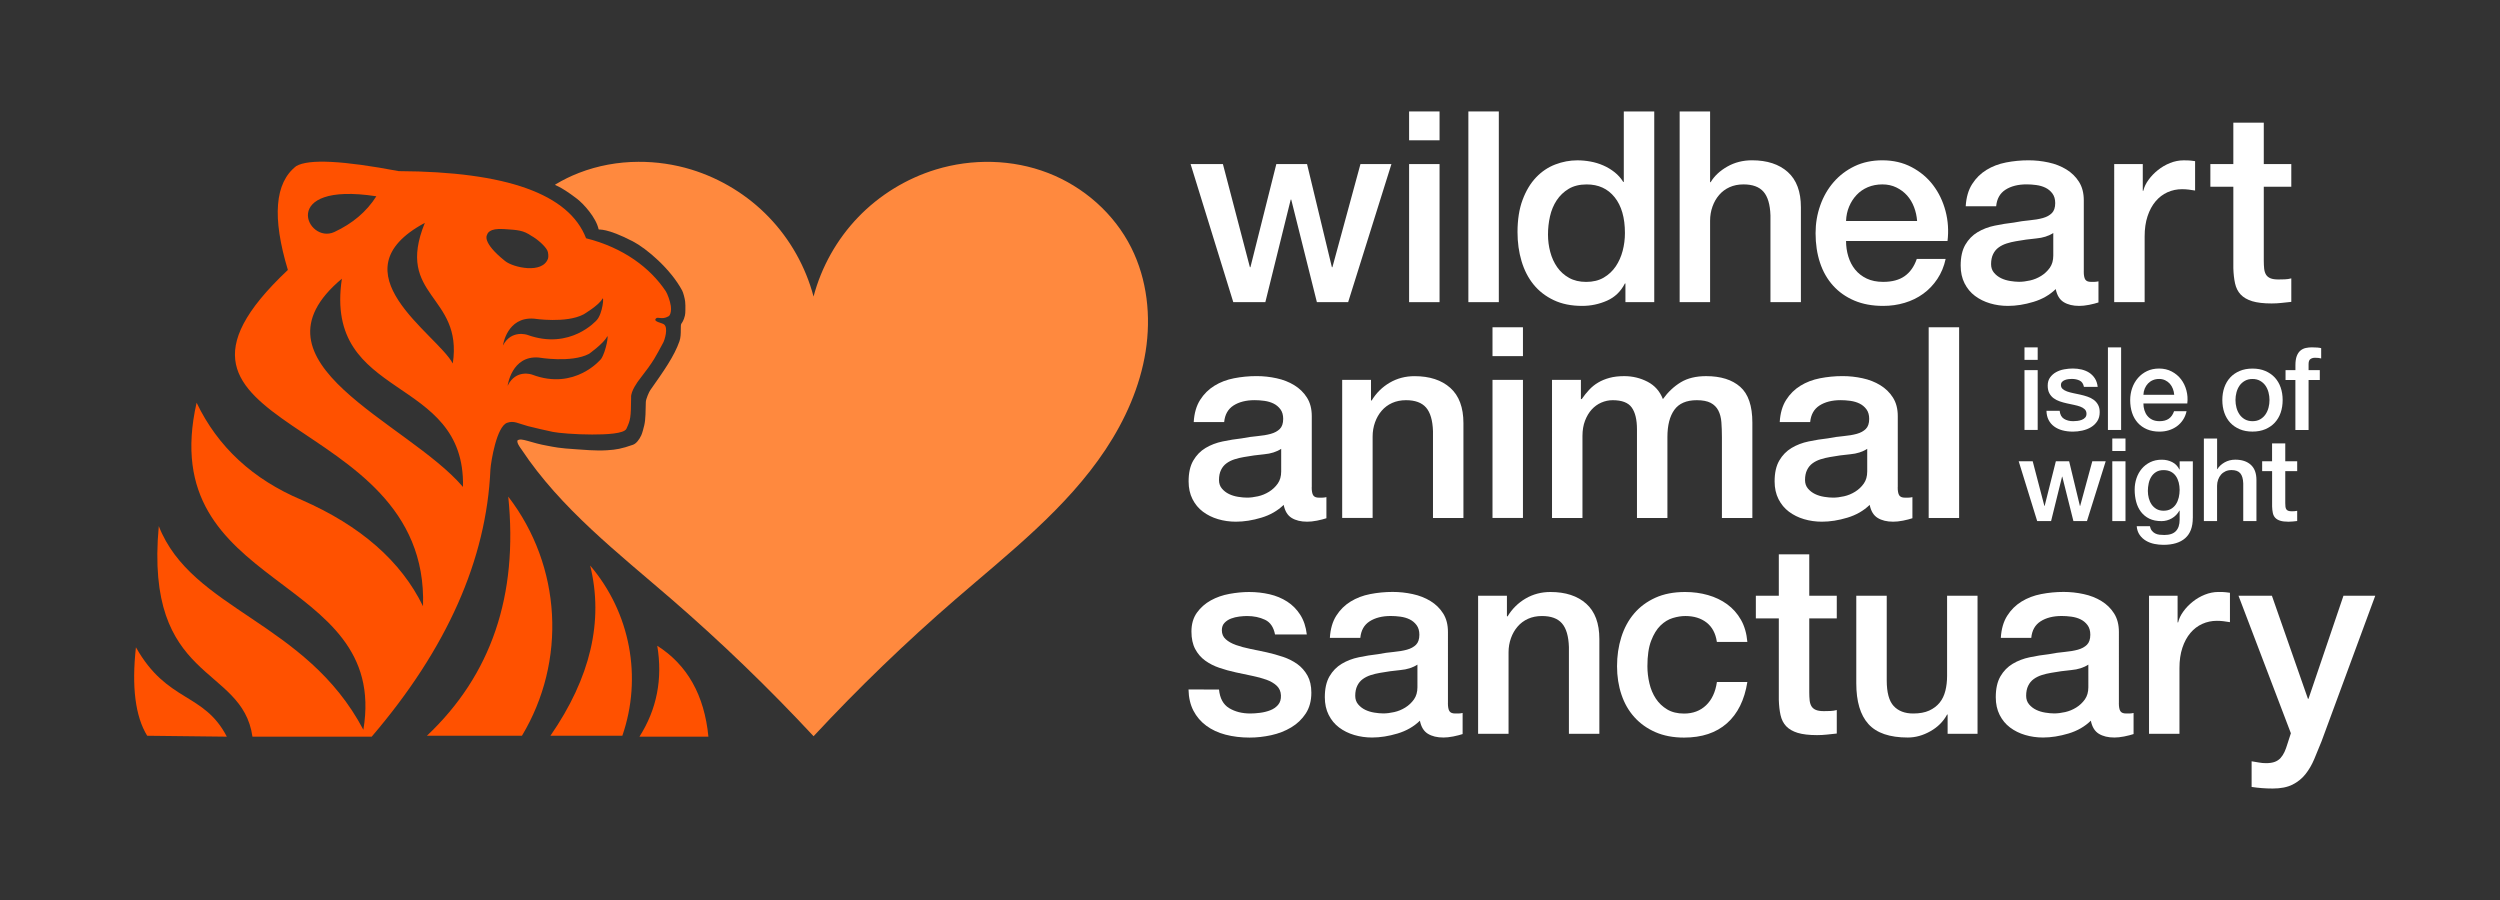 <svg xmlns="http://www.w3.org/2000/svg" xmlns:xlink="http://www.w3.org/1999/xlink" id="Layer_1" x="0px" y="0px" viewBox="0 0 708.66 255.12" style="enable-background:new 0 0 708.66 255.12;" xml:space="preserve"><rect x="0" y="0" width="708.66" height="255.12" fill="#333333" stroke="none"/> <style type="text/css"> .st0{fill:#FF5100;} .st1{fill:#FF893E;} .st2{fill:#FFFFFF;} </style> <g> <path class="st0" d="M64.3,208.82l-22.58-0.26c-3.36-5.47-4.43-13.84-3.19-25.08C47.39,199.24,57.78,196.21,64.3,208.82"></path> <path class="st0" d="M121.01,208.56h26.94c12.7-21.14,11.3-48.05-3.88-67.79C146.94,168.82,139.22,191.39,121.01,208.56"></path> <path class="st0" d="M190.16,86.75c-0.2-1.43-0.98-3.52-1.45-4.22c-4.35-6.53-11.93-12.32-22.58-14.99 c-4.82-12.54-22.54-18.89-53.1-19.03c-15.83-3-25.51-3.49-29.06-1.43C77.88,51.8,77.1,61.6,81.6,76.52 c-49.71,46.81,40.2,39.09,38.31,95.32c-6.22-12.77-17.69-22.8-34.34-30.1c-13.91-5.86-23.85-15.08-29.84-27.59 c-12.18,53.78,54.79,47.82,47.27,92.71c-16.22-30.79-48.64-33.88-57.99-57.73c-4.1,44.63,23.65,39.16,26.55,59.68h33.81 c21.34-24.95,32.54-50.2,33.65-75.77c0.15-2.17,1.75-12.15,4.73-13.19c1.94-0.68,3.01,0.16,5.9,0.94c1.45,0.39,5.6,1.33,7.08,1.64 c1.48,0.31,6.42,0.74,11.12,0.74c3.91,0,9.05-0.2,9.72-1.64c1.18-2.53,1.27-3.17,1.33-8.87c-0.16-1.8,2.11-4.77,2.11-4.77 c4.65-5.98,4.76-6.7,7-10.79c0.36-0.67,1.5-4.15,0.22-5.14c-0.63-0.49-3.05-0.73-2.34-1.63c0.57-0.71,1.63,0.43,3.54-0.63 c0,0,0.31-0.17,0.42-0.4C190.11,88.83,190.32,87.93,190.16,86.75z M120.43,63.17c-8.57,21.01,10.85,20.33,7.92,39.87 C123.88,94.64,94.43,77.14,120.43,63.17z M106.68,55.64c-2.77,4.37-6.74,7.72-11.92,10.13C86.97,69.36,78.73,51.34,106.68,55.64z M131.24,138.03C115.47,119.53,68.4,102.85,96.91,79C91.69,113.89,131.96,105.91,131.24,138.03z M138.05,66.61 c0.16-0.47,0.58-1.94,4.73-1.68c4.13,0.26,5.55,0.35,7.9,1.96c1.47,0.78,3.89,2.84,4.5,4.18c0.23,0.51,0.34,1.7,0.16,2.23 c-1.56,4.42-9.85,2.55-12.16,0.7C136.45,68.61,138.05,66.61,138.05,66.61z M142.57,97.93c0,0,1.1-8.21,8.81-7.6 c0,0,9.14,1.4,14.05-1.22c0,0,4.33-2.56,5.3-4.38c0.58-1.08,0.12,4.16-1.57,6.01c-0.08,0.08-7.48,8.59-19.65,4.19 C149.51,94.93,144.96,93.33,142.57,97.93z M170.38,101.76c0,0-7.37,9.05-19.54,4.43c0,0-4.55-1.68-6.94,3.15 c0,0,1.1-8.63,8.81-7.99c0,0,9.24,1.59,14.25-1.04c0,0,4.13-2.94,5.1-4.85C172.64,94.35,171.81,99.7,170.38,101.76z"></path> <g> <path class="st0" d="M167.29,160.31c3.88,15.7,0.1,31.8-11.27,48.25h20.39C182.12,192.04,178.7,173.7,167.29,160.31"></path> <path class="st0" d="M186.31,183.05c1.56,9.38-0.1,17.98-5.05,25.77h19.55C199.67,197.06,194.82,188.46,186.31,183.05"></path> </g> </g> <g> <path class="st1" d="M164.11,49.01c-2.35,0.91-4.5,1.97-6.67,3.27c-0.5,0.28,0.85,0,6.16,4.1c1.78,1.38,5.36,5.24,6.09,8.63 c0.21,0.21,2.1-0.52,9.72,3.42c3.82,1.98,10.7,7.81,13.96,13.93c0.31,0.58,0.75,2.23,0.85,3.14c0.06,0.54,0.09,1.58,0.06,2.43 c-0.02,0.66-0.01,0.99-0.14,1.56c-0.28,1.28-0.91,2.15-0.91,2.15c-0.54,0.37,0.08,3.03-0.62,5.07c-1.48,4.26-4.5,8.52-8.27,13.87 c-0.35,0.49-1.25,2.52-1.27,3.37c-0.08,2.4-0.03,4.9-0.45,6.62c-0.21,0.86-0.53,2.14-0.84,2.82c-0.57,1.24-1.46,2.37-2.35,2.68 c-3.26,1.14-4.75,1.4-7.36,1.56c-3.33,0.21-6.91-0.17-8.78-0.28c-4.81-0.29-6.21-0.64-7.88-0.95c-5.04-0.85-7.51-2.38-8.67-1.59 c-0.22,0.15-0.02,0.83,0.21,1.24c0.57,0.99,0.18,0.31,0.87,1.34c11.13,16.78,27.38,29.35,42.61,42.53 c14.08,12.19,27.5,25.14,40.19,38.77h0c12.68-13.64,26.1-26.59,40.18-38.77c15.23-13.18,31.48-25.75,42.61-42.53 c5.56-8.39,9.75-17.8,11.33-27.74c1.58-9.94,0.45-20.43-4.06-29.43c-4.84-9.67-13.51-17.29-23.59-21.19 c-10.09-3.91-21.49-4.13-31.84-0.97c-8.32,2.55-15.97,7.24-22,13.51c-6.03,6.27-10.42,14.09-12.64,22.49 c-2.22-8.4-6.62-16.23-12.65-22.49c-6.03-6.27-13.68-10.96-22-13.51c-4.85-1.48-9.93-2.22-15-2.19 C175.2,45.89,169.47,46.93,164.11,49.01"></path> </g> <g id="WILDHEART"> <path class="st2" d="M337.49,46.51h9.16l7.65,29.23h0.15l7.34-29.23h8.71l7.04,29.23h0.15l7.95-29.23h8.78l-12.27,39.14h-8.86 l-7.27-29.07h-0.15l-7.19,29.07h-9.09L337.49,46.51z"></path> <path class="st2" d="M399.43,31.59h8.63v8.18h-8.63V31.59z M399.43,46.51h8.63v39.14h-8.63V46.51z"></path> <path class="st2" d="M416.23,31.59h8.63v54.06h-8.63V31.59z"></path> <path class="st2" d="M468.93,85.65h-8.18v-5.3h-0.15c-1.16,2.27-2.85,3.9-5.07,4.88c-2.22,0.98-4.57,1.48-7.04,1.48 c-3.08,0-5.77-0.54-8.06-1.63c-2.3-1.09-4.2-2.56-5.72-4.43c-1.52-1.87-2.65-4.08-3.41-6.63c-0.76-2.55-1.14-5.29-1.14-8.21 c0-3.53,0.48-6.59,1.44-9.16c0.96-2.57,2.23-4.69,3.82-6.36c1.59-1.67,3.41-2.89,5.45-3.67c2.04-0.78,4.13-1.17,6.25-1.17 c1.21,0,2.45,0.11,3.71,0.34c1.26,0.23,2.47,0.59,3.63,1.1c1.16,0.5,2.23,1.15,3.22,1.93c0.98,0.78,1.8,1.7,2.46,2.76h0.15V31.59 h8.63V85.65z M438.8,66.5c0,1.67,0.21,3.31,0.64,4.92c0.43,1.62,1.08,3.05,1.97,4.32c0.88,1.26,2.01,2.27,3.37,3.03 c1.36,0.76,2.98,1.14,4.85,1.14c1.92,0,3.57-0.4,4.96-1.21c1.39-0.81,2.52-1.87,3.41-3.18c0.88-1.31,1.54-2.79,1.97-4.43 c0.43-1.64,0.64-3.32,0.64-5.03c0-4.34-0.97-7.72-2.92-10.15c-1.94-2.42-4.58-3.63-7.91-3.63c-2.02,0-3.72,0.42-5.11,1.25 c-1.39,0.83-2.52,1.92-3.41,3.26c-0.88,1.34-1.51,2.85-1.89,4.54C438.99,63,438.8,64.73,438.8,66.5z"></path> <path class="st2" d="M476.12,31.59h8.63v20.06h0.15c1.06-1.77,2.64-3.24,4.73-4.43c2.09-1.19,4.43-1.78,7-1.78 c4.29,0,7.67,1.11,10.15,3.33c2.47,2.22,3.71,5.55,3.71,9.99v26.88h-8.63V61.05c-0.1-3.08-0.76-5.31-1.97-6.7 c-1.21-1.39-3.1-2.08-5.68-2.08c-1.47,0-2.78,0.27-3.94,0.79c-1.16,0.53-2.15,1.26-2.95,2.2c-0.81,0.93-1.44,2.03-1.89,3.29 c-0.45,1.26-0.68,2.6-0.68,4.01v23.09h-8.63V31.59z"></path> <path class="st2" d="M523.29,68.31c0,1.52,0.21,2.98,0.64,4.39c0.43,1.41,1.07,2.65,1.93,3.71c0.86,1.06,1.94,1.91,3.26,2.54 c1.31,0.63,2.88,0.95,4.69,0.95c2.52,0,4.55-0.54,6.09-1.63c1.54-1.08,2.69-2.71,3.44-4.88h8.18c-0.45,2.12-1.24,4.01-2.35,5.68 c-1.11,1.67-2.45,3.07-4.01,4.2c-1.57,1.14-3.32,1.99-5.26,2.57c-1.94,0.58-3.97,0.87-6.09,0.87c-3.08,0-5.8-0.5-8.18-1.51 c-2.37-1.01-4.38-2.42-6.02-4.24c-1.64-1.82-2.88-3.99-3.71-6.51c-0.83-2.52-1.25-5.3-1.25-8.33c0-2.78,0.44-5.41,1.33-7.91 c0.88-2.5,2.14-4.69,3.79-6.59c1.64-1.89,3.62-3.39,5.94-4.51c2.32-1.11,4.95-1.67,7.87-1.67c3.08,0,5.84,0.64,8.29,1.93 c2.45,1.29,4.48,2.99,6.09,5.11c1.61,2.12,2.79,4.56,3.52,7.31c0.73,2.75,0.92,5.59,0.57,8.52H523.29z M543.43,62.64 c-0.1-1.36-0.39-2.68-0.87-3.94c-0.48-1.26-1.14-2.36-1.97-3.29c-0.83-0.93-1.84-1.69-3.03-2.27c-1.19-0.58-2.51-0.87-3.97-0.87 c-1.51,0-2.89,0.27-4.13,0.79c-1.24,0.53-2.3,1.26-3.18,2.2c-0.88,0.93-1.59,2.03-2.12,3.29c-0.53,1.26-0.82,2.62-0.87,4.09H543.43 z"></path> <path class="st2" d="M590.67,76.95c0,1.06,0.14,1.82,0.42,2.27c0.28,0.45,0.82,0.68,1.63,0.68c0.25,0,0.55,0,0.91,0 c0.35,0,0.76-0.05,1.21-0.15v5.98c-0.3,0.1-0.69,0.21-1.17,0.34c-0.48,0.12-0.97,0.24-1.48,0.34c-0.51,0.1-1.01,0.18-1.51,0.23 c-0.51,0.05-0.93,0.07-1.29,0.07c-1.77,0-3.23-0.35-4.39-1.06c-1.16-0.71-1.92-1.94-2.27-3.71c-1.72,1.67-3.82,2.88-6.32,3.63 c-2.5,0.76-4.91,1.14-7.23,1.14c-1.77,0-3.46-0.24-5.07-0.72c-1.62-0.48-3.04-1.19-4.28-2.12c-1.24-0.93-2.22-2.12-2.95-3.56 c-0.73-1.44-1.1-3.12-1.1-5.03c0-2.42,0.44-4.39,1.32-5.91c0.88-1.51,2.04-2.7,3.48-3.56c1.44-0.86,3.05-1.48,4.85-1.85 s3.6-0.67,5.41-0.87c1.56-0.3,3.05-0.52,4.47-0.64c1.41-0.13,2.66-0.34,3.75-0.64c1.08-0.3,1.94-0.77,2.57-1.4 c0.63-0.63,0.95-1.58,0.95-2.84c0-1.11-0.27-2.02-0.8-2.73c-0.53-0.71-1.19-1.25-1.97-1.63c-0.78-0.38-1.65-0.63-2.61-0.76 c-0.96-0.13-1.87-0.19-2.73-0.19c-2.42,0-4.42,0.51-5.98,1.51c-1.57,1.01-2.45,2.57-2.65,4.69h-8.63c0.15-2.52,0.76-4.62,1.82-6.28 c1.06-1.67,2.41-3,4.05-4.01c1.64-1.01,3.49-1.72,5.56-2.12c2.07-0.4,4.19-0.61,6.36-0.61c1.92,0,3.81,0.2,5.68,0.61 c1.87,0.4,3.55,1.06,5.04,1.97c1.49,0.91,2.69,2.08,3.6,3.52s1.36,3.19,1.36,5.26V76.95z M582.04,66.04 c-1.31,0.86-2.93,1.38-4.85,1.55c-1.92,0.18-3.84,0.44-5.75,0.79c-0.91,0.15-1.79,0.37-2.65,0.64c-0.86,0.28-1.62,0.66-2.27,1.14 c-0.66,0.48-1.17,1.11-1.55,1.89c-0.38,0.78-0.57,1.73-0.57,2.84c0,0.96,0.28,1.77,0.83,2.42c0.56,0.66,1.22,1.17,2.01,1.55 c0.78,0.38,1.64,0.64,2.57,0.79c0.93,0.15,1.78,0.23,2.54,0.23c0.96,0,1.99-0.13,3.1-0.38c1.11-0.25,2.16-0.68,3.14-1.29 c0.98-0.61,1.8-1.38,2.46-2.31c0.65-0.93,0.98-2.08,0.98-3.45V66.04z"></path> <path class="st2" d="M599.3,46.51h8.1v7.57h0.15c0.25-1.06,0.74-2.09,1.48-3.1c0.73-1.01,1.61-1.93,2.65-2.76 c1.03-0.83,2.18-1.5,3.44-2.01c1.26-0.5,2.55-0.76,3.86-0.76c1.01,0,1.7,0.03,2.08,0.08c0.38,0.05,0.77,0.1,1.17,0.15v8.33 c-0.61-0.1-1.22-0.19-1.85-0.27c-0.63-0.08-1.25-0.11-1.85-0.11c-1.47,0-2.84,0.29-4.13,0.87c-1.29,0.58-2.41,1.44-3.37,2.57 c-0.96,1.14-1.72,2.54-2.27,4.2c-0.56,1.67-0.83,3.59-0.83,5.75v18.63h-8.63V46.51z"></path> <path class="st2" d="M626.56,46.51h6.51V34.77h8.63v11.73h7.8v6.44h-7.8v20.9c0,0.91,0.04,1.69,0.11,2.35 c0.08,0.66,0.25,1.21,0.53,1.67c0.28,0.45,0.69,0.79,1.25,1.02c0.55,0.23,1.31,0.34,2.27,0.34c0.61,0,1.21-0.01,1.82-0.04 c0.6-0.02,1.21-0.11,1.82-0.27v6.66c-0.96,0.1-1.89,0.2-2.8,0.3c-0.91,0.1-1.84,0.15-2.8,0.15c-2.27,0-4.1-0.22-5.49-0.64 c-1.39-0.43-2.47-1.06-3.26-1.89c-0.78-0.83-1.31-1.88-1.59-3.14c-0.28-1.26-0.44-2.7-0.49-4.32V52.94h-6.51V46.51z"></path> </g> <g id="ANIMAL"> <path class="st2" d="M371.82,138.12c0,1.06,0.14,1.82,0.42,2.27c0.28,0.45,0.82,0.68,1.63,0.68c0.25,0,0.56,0,0.91,0 c0.35,0,0.76-0.05,1.21-0.15v5.98c-0.3,0.1-0.69,0.21-1.17,0.34c-0.48,0.12-0.97,0.24-1.48,0.34c-0.5,0.1-1.01,0.18-1.51,0.23 c-0.51,0.05-0.93,0.07-1.29,0.07c-1.77,0-3.23-0.35-4.39-1.06c-1.16-0.71-1.92-1.94-2.27-3.71c-1.72,1.67-3.82,2.88-6.32,3.63 c-2.5,0.76-4.91,1.14-7.23,1.14c-1.77,0-3.46-0.24-5.07-0.72c-1.62-0.48-3.04-1.19-4.28-2.12c-1.24-0.93-2.22-2.12-2.95-3.56 c-0.73-1.44-1.1-3.12-1.1-5.03c0-2.42,0.44-4.39,1.33-5.91c0.88-1.51,2.04-2.7,3.48-3.56c1.44-0.86,3.05-1.48,4.85-1.85 c1.79-0.38,3.6-0.67,5.41-0.87c1.56-0.3,3.05-0.52,4.47-0.64c1.41-0.13,2.66-0.34,3.75-0.64s1.94-0.77,2.57-1.4 s0.95-1.58,0.95-2.84c0-1.11-0.26-2.02-0.79-2.73c-0.53-0.71-1.19-1.25-1.97-1.63c-0.78-0.38-1.65-0.63-2.61-0.76 s-1.87-0.19-2.73-0.19c-2.42,0-4.42,0.51-5.98,1.51c-1.56,1.01-2.45,2.57-2.65,4.69h-8.63c0.15-2.52,0.76-4.62,1.82-6.28 c1.06-1.67,2.41-3,4.05-4.01c1.64-1.01,3.49-1.72,5.56-2.12c2.07-0.4,4.19-0.61,6.36-0.61c1.92,0,3.81,0.2,5.68,0.61 c1.87,0.4,3.55,1.06,5.03,1.97c1.49,0.91,2.69,2.08,3.6,3.52c0.91,1.44,1.36,3.19,1.36,5.26V138.12z M363.18,127.22 c-1.31,0.86-2.93,1.38-4.85,1.55c-1.92,0.18-3.84,0.44-5.75,0.79c-0.91,0.15-1.79,0.37-2.65,0.64c-0.86,0.28-1.62,0.66-2.27,1.14 c-0.66,0.48-1.17,1.11-1.55,1.89c-0.38,0.78-0.57,1.73-0.57,2.84c0,0.96,0.28,1.77,0.83,2.42c0.56,0.66,1.22,1.17,2.01,1.55 c0.78,0.38,1.64,0.64,2.57,0.79c0.93,0.15,1.78,0.23,2.54,0.23c0.96,0,1.99-0.13,3.1-0.38c1.11-0.25,2.16-0.68,3.14-1.29 c0.98-0.61,1.81-1.38,2.46-2.31c0.66-0.93,0.98-2.08,0.98-3.45V127.22z"></path> <path class="st2" d="M380.45,107.68h8.18v5.76l0.15,0.15c1.31-2.17,3.03-3.87,5.15-5.11c2.12-1.24,4.47-1.85,7.04-1.85 c4.29,0,7.67,1.11,10.15,3.33c2.47,2.22,3.71,5.55,3.71,9.99v26.88h-8.63v-24.61c-0.1-3.08-0.76-5.31-1.97-6.7 c-1.21-1.39-3.1-2.08-5.68-2.08c-1.46,0-2.78,0.27-3.94,0.79c-1.16,0.53-2.15,1.26-2.95,2.2c-0.81,0.93-1.44,2.03-1.89,3.29 c-0.45,1.26-0.68,2.6-0.68,4.01v23.09h-8.63V107.68z"></path> <path class="st2" d="M423.07,92.77h8.63v8.18h-8.63V92.77z M423.07,107.68h8.63v39.14h-8.63V107.68z"></path> <path class="st2" d="M439.95,107.68h8.18v5.45h0.23c0.66-0.96,1.36-1.84,2.12-2.65c0.76-0.81,1.6-1.49,2.54-2.04 c0.93-0.56,2.01-1,3.22-1.33c1.21-0.33,2.6-0.49,4.16-0.49c2.37,0,4.58,0.53,6.62,1.59c2.04,1.06,3.49,2.7,4.35,4.92 c1.46-2.02,3.15-3.61,5.07-4.77c1.92-1.16,4.32-1.74,7.19-1.74c4.14,0,7.36,1.01,9.65,3.03c2.3,2.02,3.45,5.4,3.45,10.15v27.03 h-8.63v-22.86c0-1.56-0.05-2.99-0.15-4.28c-0.1-1.29-0.39-2.4-0.87-3.33c-0.48-0.93-1.2-1.65-2.16-2.16 c-0.96-0.5-2.27-0.76-3.94-0.76c-2.93,0-5.05,0.91-6.36,2.73c-1.31,1.82-1.97,4.39-1.97,7.72v22.94h-8.63v-25.14 c0-2.73-0.49-4.78-1.48-6.17c-0.98-1.39-2.79-2.08-5.41-2.08c-1.11,0-2.18,0.23-3.22,0.68c-1.04,0.45-1.94,1.11-2.73,1.97 c-0.78,0.86-1.41,1.92-1.89,3.18c-0.48,1.26-0.72,2.7-0.72,4.32v23.24h-8.63V107.68z"></path> <path class="st2" d="M537.93,138.12c0,1.06,0.14,1.82,0.42,2.27c0.28,0.45,0.82,0.68,1.63,0.68c0.25,0,0.56,0,0.91,0 c0.35,0,0.76-0.05,1.21-0.15v5.98c-0.3,0.1-0.69,0.21-1.17,0.34c-0.48,0.12-0.97,0.24-1.48,0.34c-0.5,0.1-1.01,0.18-1.51,0.23 c-0.51,0.05-0.93,0.07-1.29,0.07c-1.77,0-3.23-0.35-4.39-1.06c-1.16-0.71-1.92-1.94-2.27-3.71c-1.72,1.67-3.82,2.88-6.32,3.63 c-2.5,0.76-4.91,1.14-7.23,1.14c-1.77,0-3.46-0.24-5.07-0.72c-1.62-0.48-3.04-1.19-4.28-2.12c-1.24-0.93-2.22-2.12-2.95-3.56 c-0.73-1.44-1.1-3.12-1.1-5.03c0-2.42,0.44-4.39,1.33-5.91c0.88-1.51,2.04-2.7,3.48-3.56c1.44-0.86,3.05-1.48,4.85-1.85 c1.79-0.38,3.6-0.67,5.41-0.87c1.56-0.3,3.05-0.52,4.47-0.64c1.41-0.13,2.66-0.34,3.75-0.64s1.94-0.77,2.57-1.4 s0.95-1.58,0.95-2.84c0-1.11-0.26-2.02-0.79-2.73c-0.53-0.71-1.19-1.25-1.97-1.63c-0.78-0.38-1.65-0.63-2.61-0.76 s-1.87-0.19-2.73-0.19c-2.42,0-4.42,0.51-5.98,1.51c-1.56,1.01-2.45,2.57-2.65,4.69h-8.63c0.15-2.52,0.76-4.62,1.82-6.28 c1.06-1.67,2.41-3,4.05-4.01c1.64-1.01,3.49-1.72,5.56-2.12c2.07-0.4,4.19-0.61,6.36-0.61c1.92,0,3.81,0.2,5.68,0.61 c1.87,0.4,3.55,1.06,5.03,1.97c1.49,0.91,2.69,2.08,3.6,3.52c0.91,1.44,1.36,3.19,1.36,5.26V138.12z M529.3,127.22 c-1.31,0.86-2.93,1.38-4.85,1.55s-3.84,0.44-5.75,0.79c-0.91,0.15-1.79,0.37-2.65,0.64c-0.86,0.28-1.62,0.66-2.27,1.14 c-0.66,0.48-1.17,1.11-1.55,1.89c-0.38,0.78-0.57,1.73-0.57,2.84c0,0.96,0.28,1.77,0.83,2.42c0.56,0.66,1.22,1.17,2.01,1.55 c0.78,0.38,1.64,0.64,2.57,0.79c0.93,0.15,1.78,0.23,2.54,0.23c0.96,0,1.99-0.13,3.1-0.38c1.11-0.25,2.16-0.68,3.14-1.29 c0.98-0.61,1.81-1.38,2.46-2.31c0.66-0.93,0.98-2.08,0.98-3.45V127.22z"></path> <path class="st2" d="M546.71,92.77h8.63v54.06h-8.63V92.77z"></path> </g> <g id="SANCTUARY"> <path class="st2" d="M345.54,195.43c0.25,2.52,1.21,4.29,2.88,5.3c1.67,1.01,3.66,1.52,5.98,1.52c0.81,0,1.73-0.06,2.76-0.19 c1.03-0.13,2.01-0.37,2.91-0.72c0.91-0.35,1.65-0.87,2.23-1.55c0.58-0.68,0.85-1.58,0.8-2.69c-0.05-1.11-0.45-2.02-1.21-2.73 c-0.76-0.71-1.73-1.27-2.92-1.7c-1.19-0.43-2.54-0.79-4.05-1.1c-1.51-0.3-3.05-0.63-4.62-0.98c-1.62-0.35-3.17-0.78-4.66-1.29 c-1.49-0.5-2.83-1.19-4.01-2.04c-1.19-0.86-2.13-1.96-2.84-3.29c-0.71-1.34-1.06-2.99-1.06-4.96c0-2.12,0.52-3.9,1.55-5.34 c1.03-1.44,2.35-2.6,3.94-3.48c1.59-0.88,3.36-1.5,5.3-1.85c1.94-0.35,3.8-0.53,5.56-0.53c2.02,0,3.95,0.22,5.79,0.64 c1.84,0.43,3.51,1.12,5,2.08s2.73,2.21,3.71,3.75c0.98,1.54,1.6,3.39,1.85,5.56h-9.01c-0.4-2.07-1.35-3.46-2.84-4.16 c-1.49-0.71-3.19-1.06-5.11-1.06c-0.61,0-1.32,0.05-2.16,0.15c-0.83,0.1-1.62,0.29-2.35,0.57c-0.73,0.28-1.35,0.68-1.85,1.21 c-0.51,0.53-0.76,1.22-0.76,2.08c0,1.06,0.36,1.92,1.1,2.57c0.73,0.66,1.69,1.2,2.88,1.63c1.19,0.43,2.54,0.79,4.05,1.1 c1.51,0.3,3.08,0.63,4.69,0.98c1.56,0.35,3.1,0.78,4.62,1.29c1.52,0.51,2.86,1.19,4.05,2.04c1.19,0.86,2.14,1.94,2.88,3.26 c0.73,1.31,1.1,2.93,1.1,4.85c0,2.32-0.53,4.29-1.59,5.91c-1.06,1.62-2.44,2.93-4.13,3.94c-1.69,1.01-3.57,1.74-5.64,2.2 c-2.07,0.45-4.11,0.68-6.13,0.68c-2.47,0-4.76-0.28-6.85-0.83c-2.1-0.55-3.91-1.4-5.45-2.54c-1.54-1.14-2.75-2.55-3.63-4.24 c-0.88-1.69-1.35-3.7-1.4-6.02H345.54z"></path> <path class="st2" d="M410.43,199.3c0,1.06,0.14,1.82,0.42,2.27c0.28,0.45,0.82,0.68,1.63,0.68c0.25,0,0.55,0,0.91,0 c0.35,0,0.76-0.05,1.21-0.15v5.98c-0.3,0.1-0.69,0.21-1.17,0.34c-0.48,0.12-0.97,0.24-1.48,0.34c-0.51,0.1-1.01,0.18-1.51,0.23 c-0.51,0.05-0.93,0.07-1.29,0.07c-1.77,0-3.23-0.35-4.39-1.06c-1.16-0.71-1.92-1.94-2.27-3.71c-1.72,1.67-3.82,2.88-6.32,3.63 s-4.91,1.14-7.23,1.14c-1.77,0-3.46-0.24-5.07-0.72c-1.62-0.48-3.04-1.19-4.28-2.12c-1.24-0.93-2.22-2.12-2.95-3.56 c-0.73-1.44-1.1-3.12-1.1-5.03c0-2.42,0.44-4.39,1.32-5.91c0.88-1.51,2.04-2.7,3.48-3.56c1.44-0.86,3.05-1.48,4.85-1.85 c1.79-0.38,3.6-0.67,5.41-0.87c1.56-0.3,3.05-0.52,4.47-0.64c1.41-0.13,2.66-0.34,3.75-0.64c1.08-0.3,1.94-0.77,2.57-1.4 c0.63-0.63,0.95-1.58,0.95-2.84c0-1.11-0.27-2.02-0.8-2.73c-0.53-0.71-1.19-1.25-1.97-1.63c-0.78-0.38-1.65-0.63-2.61-0.76 c-0.96-0.13-1.87-0.19-2.73-0.19c-2.42,0-4.42,0.51-5.98,1.51c-1.57,1.01-2.45,2.57-2.65,4.69h-8.63c0.15-2.52,0.76-4.62,1.82-6.28 c1.06-1.67,2.41-3,4.05-4.01c1.64-1.01,3.49-1.72,5.56-2.12c2.07-0.4,4.19-0.61,6.36-0.61c1.92,0,3.81,0.2,5.68,0.61 c1.87,0.4,3.55,1.06,5.04,1.97c1.49,0.91,2.69,2.08,3.6,3.52c0.91,1.44,1.36,3.19,1.36,5.26V199.3z M401.8,188.39 c-1.31,0.86-2.93,1.38-4.85,1.55c-1.92,0.18-3.84,0.44-5.75,0.79c-0.91,0.15-1.79,0.37-2.65,0.64c-0.86,0.28-1.62,0.66-2.27,1.14 c-0.66,0.48-1.17,1.11-1.55,1.89c-0.38,0.78-0.57,1.73-0.57,2.84c0,0.96,0.28,1.77,0.83,2.42c0.56,0.66,1.22,1.17,2.01,1.55 c0.78,0.38,1.64,0.64,2.57,0.79c0.93,0.15,1.78,0.23,2.54,0.23c0.96,0,1.99-0.13,3.1-0.38c1.11-0.25,2.16-0.68,3.14-1.29 c0.98-0.61,1.8-1.38,2.46-2.31c0.65-0.93,0.98-2.08,0.98-3.45V188.39z"></path> <path class="st2" d="M418.98,168.86h8.18v5.76l0.15,0.15c1.31-2.17,3.03-3.87,5.15-5.11c2.12-1.24,4.47-1.85,7.04-1.85 c4.29,0,7.67,1.11,10.15,3.33c2.47,2.22,3.71,5.55,3.71,9.99V208h-8.63V183.4c-0.1-3.08-0.76-5.31-1.97-6.7 c-1.21-1.39-3.1-2.08-5.68-2.08c-1.46,0-2.78,0.27-3.94,0.79c-1.16,0.53-2.15,1.26-2.95,2.2c-0.81,0.93-1.44,2.03-1.89,3.29 c-0.45,1.26-0.68,2.6-0.68,4.01V208h-8.63V168.86z"></path> <path class="st2" d="M486.67,181.96c-0.35-2.42-1.33-4.25-2.92-5.49c-1.59-1.24-3.6-1.85-6.02-1.85c-1.11,0-2.3,0.19-3.56,0.57 c-1.26,0.38-2.42,1.09-3.48,2.12c-1.06,1.03-1.94,2.47-2.65,4.32c-0.71,1.84-1.06,4.25-1.06,7.23c0,1.62,0.19,3.23,0.57,4.85 c0.38,1.62,0.98,3.05,1.82,4.32c0.83,1.26,1.9,2.28,3.22,3.07c1.31,0.78,2.9,1.17,4.77,1.17c2.52,0,4.61-0.78,6.25-2.35 c1.64-1.56,2.66-3.76,3.07-6.59h8.63c-0.81,5.1-2.74,9-5.79,11.7c-3.05,2.7-7.11,4.05-12.15,4.05c-3.08,0-5.79-0.52-8.14-1.55 c-2.35-1.03-4.33-2.45-5.94-4.24c-1.62-1.79-2.84-3.92-3.67-6.4c-0.83-2.47-1.25-5.15-1.25-8.03c0-2.93,0.4-5.68,1.21-8.25 c0.81-2.57,2.02-4.81,3.63-6.7c1.61-1.89,3.62-3.38,6.02-4.47c2.4-1.09,5.21-1.63,8.44-1.63c2.27,0,4.43,0.29,6.47,0.87 c2.04,0.58,3.86,1.45,5.45,2.61c1.59,1.16,2.89,2.62,3.9,4.39c1.01,1.77,1.61,3.86,1.82,6.28H486.67z"></path> <path class="st2" d="M497.72,168.86h6.51v-11.73h8.63v11.73h7.8v6.44h-7.8v20.9c0,0.91,0.04,1.69,0.11,2.35 c0.08,0.66,0.25,1.21,0.53,1.67c0.28,0.45,0.69,0.79,1.25,1.02c0.55,0.23,1.31,0.34,2.27,0.34c0.61,0,1.21-0.01,1.82-0.04 c0.6-0.02,1.21-0.11,1.82-0.27v6.66c-0.96,0.1-1.89,0.2-2.8,0.3c-0.91,0.1-1.84,0.15-2.8,0.15c-2.27,0-4.1-0.22-5.49-0.64 c-1.39-0.43-2.47-1.06-3.26-1.89c-0.78-0.83-1.31-1.88-1.59-3.14c-0.28-1.26-0.44-2.7-0.49-4.32V175.3h-6.51V168.86z"></path> <path class="st2" d="M560.56,208h-8.48v-5.45h-0.15c-1.06,1.97-2.64,3.55-4.73,4.73c-2.1,1.19-4.23,1.78-6.4,1.78 c-5.15,0-8.87-1.27-11.17-3.82c-2.3-2.55-3.44-6.4-3.44-11.55v-24.83h8.63v24c0,3.43,0.66,5.86,1.97,7.27 c1.31,1.41,3.15,2.12,5.53,2.12c1.82,0,3.33-0.28,4.54-0.83c1.21-0.56,2.19-1.3,2.95-2.23c0.76-0.93,1.3-2.06,1.63-3.37 c0.33-1.31,0.49-2.73,0.49-4.24v-22.71h8.63V208z"></path> <path class="st2" d="M600.62,199.3c0,1.06,0.14,1.82,0.42,2.27c0.28,0.45,0.82,0.68,1.63,0.68c0.25,0,0.55,0,0.91,0 c0.35,0,0.76-0.05,1.21-0.15v5.98c-0.3,0.1-0.69,0.21-1.17,0.34c-0.48,0.12-0.97,0.24-1.48,0.34c-0.51,0.1-1.01,0.18-1.51,0.23 c-0.51,0.05-0.93,0.07-1.29,0.07c-1.77,0-3.23-0.35-4.39-1.06c-1.16-0.71-1.92-1.94-2.27-3.71c-1.72,1.67-3.82,2.88-6.32,3.63 s-4.91,1.14-7.23,1.14c-1.77,0-3.46-0.24-5.07-0.72c-1.62-0.48-3.04-1.19-4.28-2.12c-1.24-0.93-2.22-2.12-2.95-3.56 c-0.73-1.44-1.1-3.12-1.1-5.03c0-2.42,0.44-4.39,1.32-5.91c0.88-1.51,2.04-2.7,3.48-3.56c1.44-0.86,3.05-1.48,4.85-1.85 c1.79-0.38,3.6-0.67,5.41-0.87c1.56-0.3,3.05-0.52,4.47-0.64c1.41-0.13,2.66-0.34,3.75-0.64c1.08-0.3,1.94-0.77,2.57-1.4 c0.63-0.63,0.95-1.58,0.95-2.84c0-1.11-0.27-2.02-0.8-2.73c-0.53-0.71-1.19-1.25-1.97-1.63c-0.78-0.38-1.65-0.63-2.61-0.76 c-0.96-0.13-1.87-0.19-2.73-0.19c-2.42,0-4.42,0.51-5.98,1.51c-1.57,1.01-2.45,2.57-2.65,4.69h-8.63c0.15-2.52,0.76-4.62,1.82-6.28 c1.06-1.67,2.41-3,4.05-4.01c1.64-1.01,3.49-1.72,5.56-2.12c2.07-0.4,4.19-0.61,6.36-0.61c1.92,0,3.81,0.2,5.68,0.61 c1.87,0.4,3.55,1.06,5.04,1.97c1.49,0.91,2.69,2.08,3.6,3.52c0.91,1.44,1.36,3.19,1.36,5.26V199.3z M591.98,188.39 c-1.31,0.86-2.93,1.38-4.85,1.55c-1.92,0.18-3.84,0.44-5.75,0.79c-0.91,0.15-1.79,0.37-2.65,0.64c-0.86,0.28-1.62,0.66-2.27,1.14 c-0.66,0.48-1.17,1.11-1.55,1.89c-0.38,0.78-0.57,1.73-0.57,2.84c0,0.96,0.28,1.77,0.83,2.42c0.56,0.66,1.22,1.17,2.01,1.55 c0.78,0.38,1.64,0.64,2.57,0.79c0.93,0.15,1.78,0.23,2.54,0.23c0.96,0,1.99-0.13,3.1-0.38c1.11-0.25,2.16-0.68,3.14-1.29 c0.98-0.61,1.8-1.38,2.46-2.31c0.65-0.93,0.98-2.08,0.98-3.45V188.39z"></path> <path class="st2" d="M609.17,168.86h8.1v7.57h0.15c0.25-1.06,0.74-2.09,1.48-3.1c0.73-1.01,1.61-1.93,2.65-2.76 c1.03-0.83,2.18-1.5,3.45-2.01c1.26-0.5,2.55-0.76,3.86-0.76c1.01,0,1.7,0.03,2.08,0.08c0.38,0.05,0.77,0.1,1.17,0.15v8.33 c-0.61-0.1-1.22-0.19-1.85-0.27c-0.63-0.08-1.25-0.11-1.86-0.11c-1.46,0-2.84,0.29-4.13,0.87c-1.29,0.58-2.41,1.44-3.37,2.57 c-0.96,1.14-1.72,2.54-2.27,4.2c-0.56,1.67-0.83,3.59-0.83,5.75V208h-8.63V168.86z"></path> <path class="st2" d="M634.53,168.86H644l10.22,29.23h0.15l9.92-29.23h9.01l-15.22,41.26c-0.71,1.77-1.4,3.46-2.08,5.07 c-0.68,1.61-1.51,3.04-2.5,4.28c-0.99,1.24-2.21,2.22-3.67,2.95c-1.47,0.73-3.33,1.1-5.6,1.1c-2.02,0-4.01-0.15-5.98-0.45v-7.27 c0.71,0.1,1.39,0.21,2.04,0.34c0.66,0.13,1.34,0.19,2.05,0.19c1.01,0,1.84-0.13,2.5-0.38c0.65-0.25,1.2-0.62,1.63-1.1 c0.43-0.48,0.8-1.05,1.1-1.7c0.3-0.66,0.58-1.41,0.83-2.27l0.98-3.03L634.53,168.86z"></path> </g> <g id="ISLE_OF"> <path class="st2" d="M573.87,98.47h3.74v3.54h-3.74V98.47z M573.87,104.92h3.74v16.95h-3.74V104.92z"></path> <path class="st2" d="M583.84,116.43c0.11,1.09,0.52,1.86,1.24,2.3c0.72,0.44,1.58,0.66,2.59,0.66c0.35,0,0.75-0.03,1.2-0.08 c0.45-0.05,0.87-0.16,1.26-0.31c0.39-0.15,0.72-0.38,0.97-0.67c0.25-0.3,0.37-0.68,0.34-1.16c-0.02-0.48-0.2-0.87-0.53-1.18 c-0.33-0.31-0.75-0.55-1.26-0.74c-0.51-0.19-1.1-0.34-1.75-0.48c-0.66-0.13-1.32-0.27-2-0.43c-0.7-0.15-1.37-0.34-2.02-0.56 c-0.64-0.22-1.22-0.51-1.74-0.89c-0.51-0.37-0.92-0.85-1.23-1.43s-0.46-1.3-0.46-2.15c0-0.92,0.22-1.69,0.67-2.31 c0.45-0.62,1.02-1.13,1.71-1.51c0.69-0.38,1.45-0.65,2.3-0.8c0.84-0.15,1.64-0.23,2.41-0.23c0.87,0,1.71,0.09,2.51,0.28 s1.52,0.49,2.16,0.9c0.64,0.42,1.18,0.96,1.61,1.62c0.43,0.67,0.69,1.47,0.8,2.41h-3.9c-0.18-0.9-0.59-1.5-1.23-1.8 c-0.64-0.31-1.38-0.46-2.21-0.46c-0.26,0-0.57,0.02-0.93,0.06c-0.36,0.04-0.7,0.13-1.02,0.25c-0.32,0.12-0.59,0.3-0.8,0.52 c-0.22,0.23-0.33,0.53-0.33,0.9c0,0.46,0.16,0.83,0.48,1.11c0.32,0.29,0.73,0.52,1.25,0.71c0.51,0.19,1.1,0.34,1.75,0.48 c0.66,0.13,1.33,0.27,2.03,0.43c0.68,0.15,1.34,0.34,2,0.56c0.66,0.22,1.24,0.51,1.76,0.89c0.51,0.37,0.93,0.84,1.24,1.41 c0.32,0.57,0.48,1.27,0.48,2.1c0,1-0.23,1.86-0.69,2.56c-0.46,0.7-1.05,1.27-1.79,1.71c-0.73,0.44-1.55,0.75-2.44,0.95 c-0.9,0.2-1.78,0.3-2.66,0.3c-1.07,0-2.06-0.12-2.97-0.36c-0.91-0.24-1.69-0.61-2.36-1.1c-0.67-0.49-1.19-1.1-1.57-1.84 c-0.38-0.73-0.59-1.6-0.61-2.61H583.84z"></path> <path class="st2" d="M597.52,98.47h3.74v23.41h-3.74V98.47z"></path> <path class="st2" d="M607.58,114.37c0,0.66,0.09,1.29,0.28,1.9c0.19,0.61,0.46,1.15,0.84,1.61c0.37,0.46,0.84,0.83,1.41,1.1 c0.57,0.27,1.25,0.41,2.03,0.41c1.09,0,1.97-0.23,2.64-0.7c0.67-0.47,1.16-1.18,1.49-2.12h3.54c-0.2,0.92-0.54,1.74-1.02,2.46 c-0.48,0.72-1.06,1.33-1.74,1.82c-0.68,0.49-1.44,0.86-2.28,1.12s-1.72,0.38-2.64,0.38c-1.33,0-2.51-0.22-3.54-0.66 c-1.03-0.44-1.9-1.05-2.61-1.84c-0.71-0.79-1.25-1.73-1.61-2.82c-0.36-1.09-0.54-2.3-0.54-3.61c0-1.2,0.19-2.34,0.57-3.43 c0.38-1.08,0.93-2.03,1.64-2.85c0.71-0.82,1.57-1.47,2.57-1.95c1.01-0.48,2.14-0.72,3.41-0.72c1.33,0,2.53,0.28,3.59,0.84 c1.06,0.56,1.94,1.29,2.64,2.21c0.7,0.92,1.21,1.97,1.52,3.16c0.32,1.19,0.4,2.42,0.25,3.69H607.58z M616.31,111.91 c-0.04-0.59-0.17-1.16-0.38-1.7c-0.21-0.55-0.49-1.02-0.85-1.43c-0.36-0.4-0.8-0.73-1.31-0.98c-0.51-0.25-1.09-0.38-1.72-0.38 c-0.66,0-1.25,0.11-1.79,0.34c-0.54,0.23-0.99,0.55-1.38,0.95c-0.38,0.4-0.69,0.88-0.92,1.43c-0.23,0.55-0.35,1.14-0.38,1.77 H616.31z"></path> <path class="st2" d="M638.5,122.34c-1.36,0-2.56-0.22-3.62-0.67c-1.06-0.45-1.96-1.07-2.69-1.85c-0.73-0.79-1.29-1.73-1.67-2.82 c-0.38-1.09-0.57-2.3-0.57-3.61c0-1.29,0.19-2.48,0.57-3.57c0.38-1.09,0.94-2.03,1.67-2.82c0.73-0.79,1.63-1.4,2.69-1.85 c1.06-0.45,2.27-0.67,3.62-0.67c1.36,0,2.56,0.22,3.62,0.67c1.06,0.45,1.96,1.07,2.69,1.85c0.73,0.79,1.29,1.73,1.67,2.82 c0.38,1.09,0.57,2.28,0.57,3.57c0,1.31-0.19,2.51-0.57,3.61c-0.38,1.09-0.94,2.03-1.67,2.82c-0.73,0.79-1.63,1.4-2.69,1.85 C641.07,122.11,639.86,122.34,638.5,122.34z M638.5,119.39c0.83,0,1.55-0.17,2.16-0.52c0.61-0.35,1.12-0.81,1.51-1.38 c0.39-0.57,0.68-1.21,0.87-1.92c0.19-0.71,0.28-1.44,0.28-2.18c0-0.72-0.09-1.44-0.28-2.16c-0.19-0.72-0.48-1.36-0.87-1.92 c-0.39-0.56-0.9-1.01-1.51-1.36c-0.61-0.35-1.33-0.52-2.16-0.52c-0.83,0-1.55,0.17-2.16,0.52c-0.61,0.35-1.12,0.8-1.51,1.36 c-0.39,0.56-0.68,1.2-0.87,1.92c-0.19,0.72-0.28,1.44-0.28,2.16c0,0.74,0.09,1.47,0.28,2.18c0.19,0.71,0.48,1.35,0.87,1.92 c0.39,0.57,0.9,1.03,1.51,1.38C636.95,119.21,637.67,119.39,638.5,119.39z"></path> <path class="st2" d="M647.88,104.92h2.79v-1.41c0-1.07,0.13-1.94,0.39-2.61c0.26-0.67,0.61-1.18,1.05-1.54 c0.44-0.36,0.94-0.6,1.49-0.72c0.56-0.12,1.14-0.18,1.75-0.18c1.2,0,2.08,0.08,2.62,0.23v2.92c-0.24-0.06-0.5-0.11-0.77-0.15 c-0.27-0.03-0.6-0.05-0.97-0.05c-0.5,0-0.94,0.12-1.29,0.36c-0.36,0.24-0.54,0.71-0.54,1.41v1.74h3.18v2.79h-3.18v14.17h-3.74 v-14.17h-2.79V104.92z"></path> </g> <g id="WIGHT"> <path class="st2" d="M572.23,130.76h3.97l3.31,12.66h0.07l3.18-12.66h3.77l3.05,12.66h0.07l3.44-12.66h3.8l-5.31,16.95h-3.84 l-3.15-12.59h-0.07l-3.11,12.59h-3.94L572.23,130.76z"></path> <path class="st2" d="M598.76,124.3h3.74v3.54h-3.74V124.3z M598.76,130.76h3.74v16.95h-3.74V130.76z"></path> <path class="st2" d="M621.58,146.83c0,2.56-0.72,4.46-2.15,5.72c-1.43,1.26-3.49,1.89-6.18,1.89c-0.85,0-1.71-0.09-2.57-0.26 c-0.86-0.18-1.65-0.47-2.36-0.89c-0.71-0.42-1.31-0.96-1.79-1.64c-0.48-0.68-0.77-1.51-0.85-2.49h3.74 c0.11,0.52,0.29,0.95,0.56,1.28c0.26,0.33,0.57,0.59,0.93,0.77s0.76,0.31,1.2,0.36c0.44,0.05,0.9,0.08,1.38,0.08 c1.51,0,2.61-0.37,3.31-1.12c0.7-0.74,1.05-1.81,1.05-3.21v-2.59h-0.06c-0.53,0.94-1.24,1.67-2.15,2.2 c-0.91,0.52-1.88,0.79-2.93,0.79c-1.36,0-2.51-0.24-3.46-0.7c-0.95-0.47-1.74-1.12-2.36-1.93c-0.62-0.82-1.08-1.77-1.36-2.84 c-0.28-1.07-0.43-2.22-0.43-3.44c0-1.14,0.17-2.22,0.52-3.25c0.35-1.03,0.85-1.93,1.51-2.71c0.66-0.78,1.46-1.39,2.41-1.85 c0.95-0.46,2.03-0.69,3.23-0.69c1.07,0,2.06,0.22,2.95,0.67c0.9,0.45,1.58,1.15,2.07,2.12h0.06v-2.33h3.74V146.83z M613.29,144.77 c0.83,0,1.53-0.17,2.11-0.51c0.58-0.34,1.05-0.79,1.41-1.34c0.36-0.56,0.62-1.19,0.79-1.9c0.16-0.71,0.25-1.43,0.25-2.15 c0-0.72-0.09-1.42-0.26-2.1c-0.18-0.68-0.44-1.28-0.8-1.8c-0.36-0.52-0.83-0.94-1.41-1.25c-0.58-0.3-1.27-0.46-2.08-0.46 c-0.83,0-1.53,0.17-2.1,0.52c-0.57,0.35-1.03,0.8-1.38,1.36c-0.35,0.56-0.6,1.19-0.75,1.9c-0.15,0.71-0.23,1.42-0.23,2.12 c0,0.7,0.09,1.38,0.26,2.05c0.18,0.67,0.44,1.26,0.8,1.79c0.36,0.52,0.82,0.95,1.38,1.28C611.83,144.6,612.5,144.77,613.29,144.77z "></path> <path class="st2" d="M624.73,124.3h3.74v8.69h0.07c0.46-0.76,1.14-1.4,2.05-1.92c0.91-0.51,1.92-0.77,3.03-0.77 c1.86,0,3.32,0.48,4.39,1.44c1.07,0.96,1.61,2.41,1.61,4.33v11.64h-3.74v-10.66c-0.04-1.33-0.33-2.3-0.85-2.9 c-0.52-0.6-1.34-0.9-2.46-0.9c-0.63,0-1.2,0.11-1.71,0.34c-0.5,0.23-0.93,0.55-1.28,0.95c-0.35,0.4-0.62,0.88-0.82,1.43 c-0.2,0.55-0.3,1.13-0.3,1.74v10h-3.74V124.3z"></path> <path class="st2" d="M641.23,130.76h2.82v-5.08h3.74v5.08h3.38v2.79h-3.38v9.05c0,0.39,0.02,0.73,0.05,1.02 c0.03,0.29,0.11,0.53,0.23,0.72c0.12,0.2,0.3,0.34,0.54,0.44c0.24,0.1,0.57,0.15,0.98,0.15c0.26,0,0.53,0,0.79-0.02 c0.26-0.01,0.52-0.05,0.79-0.11v2.89c-0.42,0.04-0.82,0.09-1.21,0.13c-0.39,0.04-0.8,0.07-1.21,0.07c-0.98,0-1.78-0.09-2.38-0.28 c-0.6-0.19-1.07-0.46-1.41-0.82c-0.34-0.36-0.57-0.81-0.69-1.36c-0.12-0.55-0.19-1.17-0.21-1.87v-10h-2.82V130.76z"></path> </g> </svg>